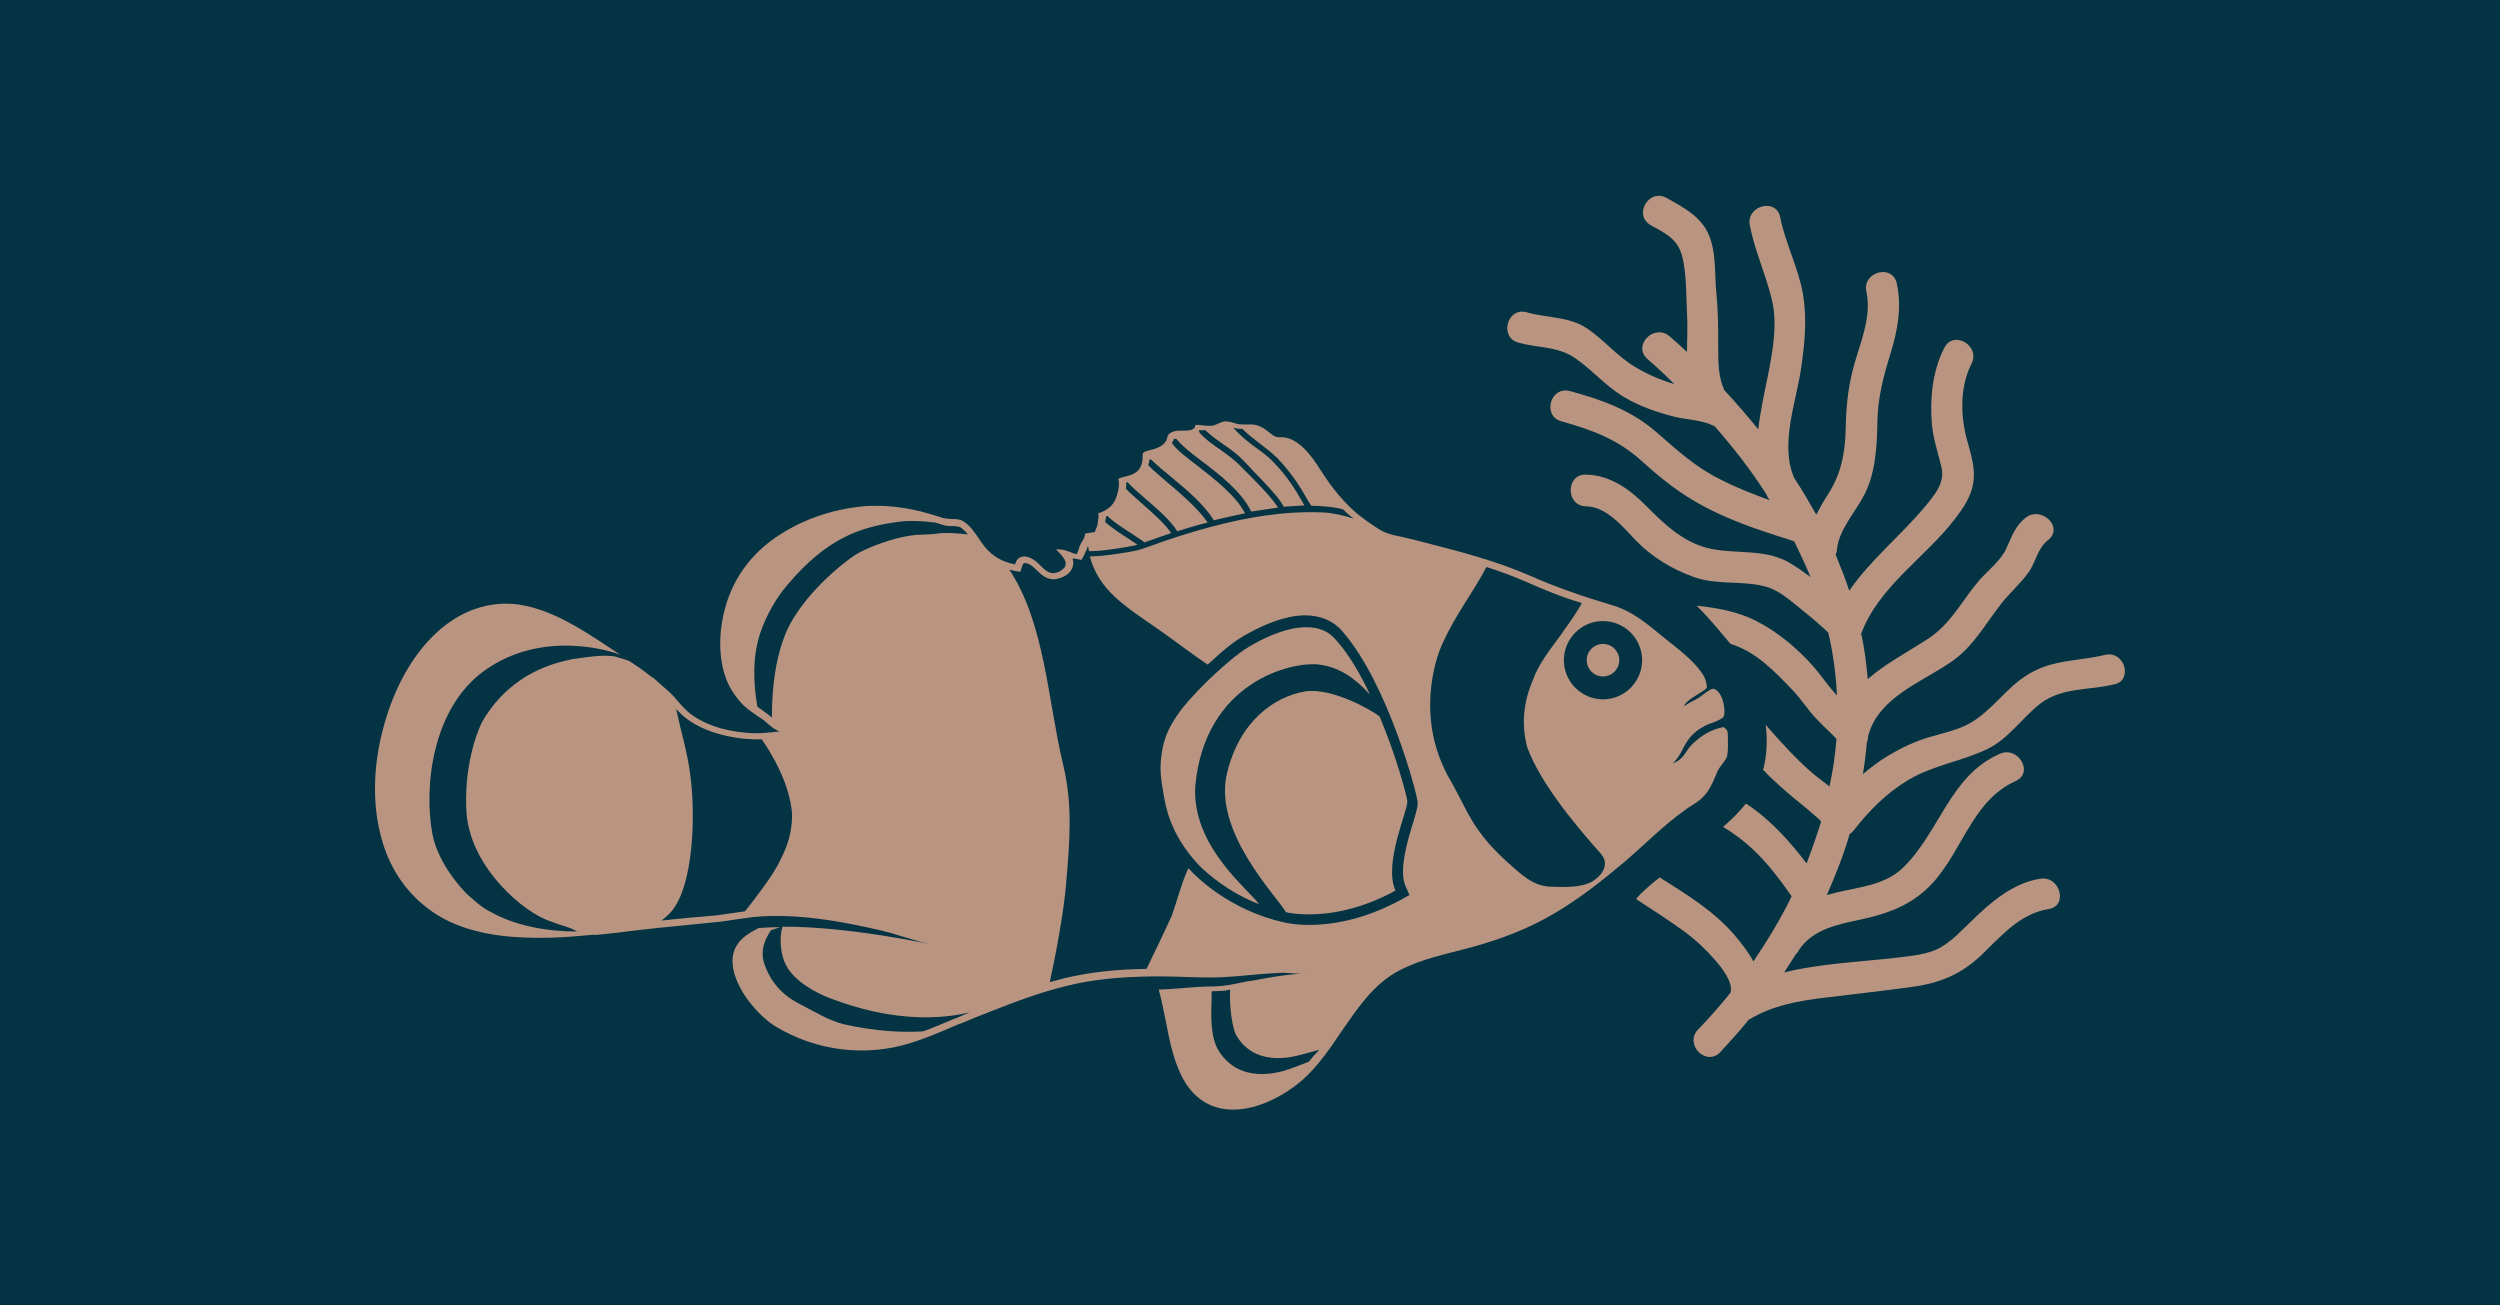 <svg width="1000" height="522.197" viewBox="0 0 1000 522.197" xmlns="http://www.w3.org/2000/svg"><defs/><path fill="#043343" d="M 0 0 L 1000 0 L 1000 1000 L 0 1000 Z"/><path fill="#b99581" transform="matrix(1.759 0 0 1.759 -31.764 -103.078)" d="M 386.283 208.731 C 386.283 210.774 384.627 212.431 382.583 212.431 C 380.54 212.431 378.883 210.774 378.883 208.731 C 378.883 206.687 380.54 205.031 382.583 205.031 C 384.627 205.031 386.283 206.687 386.283 208.731 Z"/><path fill="#b99581" transform="matrix(1.759 0 0 1.759 -31.764 -103.078)" d="M 289.883 237.131 C 292.183 213.631 311.783 208.931 318.083 209.731 C 323.383 210.431 326.883 213.631 329.583 216.531 C 327.383 211.831 324.783 207.331 321.783 204.031 C 319.983 201.931 317.683 201.231 315.083 201.231 C 311.083 201.231 306.583 203.131 303.383 204.931 C 299.983 206.731 297.483 209.031 294.583 211.631 C 291.883 214.131 289.183 216.831 286.783 219.831 C 284.483 222.931 282.883 225.631 282.283 229.631 C 281.783 232.731 281.883 234.931 282.583 238.731 C 283.083 241.831 283.983 248.031 290.483 255.131 C 292.583 257.331 297.483 261.531 304.383 264.231 C 301.983 260.831 288.883 250.931 289.883 237.131 Z"/><path fill="#b99581" transform="matrix(1.759 0 0 1.759 -31.764 -103.078)" d="M 331.783 221.531 C 329.783 219.931 320.783 214.931 314.883 215.831 C 307.683 217.031 299.883 222.731 297.083 234.431 C 293.883 247.731 308.283 262.231 310.483 266.031 C 310.483 266.031 310.483 266.031 310.483 266.031 C 311.683 266.331 313.483 266.531 315.783 266.531 C 320.583 266.531 327.483 265.431 335.383 261.131 C 332.583 254.731 338.383 242.631 338.083 240.731 C 337.983 239.631 335.683 230.831 331.783 221.531 Z"/><path fill="#b99581" transform="matrix(1.759 0 0 1.759 -31.764 -103.078)" d="M 410.983 226.431 C 410.883 224.931 411.183 224.831 409.983 223.931 C 406.683 224.631 404.983 225.931 402.983 227.731 C 401.283 229.231 401.283 231.131 398.383 232.231 C 400.483 230.431 400.883 227.631 402.983 225.631 C 403.883 224.731 405.383 223.731 406.683 223.231 C 407.883 222.831 409.483 222.231 409.983 221.631 C 410.683 220.131 409.683 215.431 407.583 215.231 C 406.883 215.231 405.083 216.831 404.283 217.331 C 403.083 217.931 401.883 218.631 400.883 219.231 C 401.883 217.631 403.683 216.831 405.183 215.831 C 406.183 215.131 406.383 215.131 406.083 214.031 C 405.983 213.131 405.483 212.231 405.083 211.631 C 402.883 208.531 399.483 206.031 396.483 203.631 C 392.583 200.431 389.283 197.531 384.383 196.131 C 377.983 194.231 371.883 192.131 365.783 189.431 C 358.183 186.131 350.083 184.031 342.283 182.031 C 340.383 181.531 338.383 181.031 336.583 180.631 C 334.983 180.331 333.283 179.931 331.783 179.031 C 329.683 177.731 328.083 176.531 326.583 175.331 C 323.683 172.831 320.983 169.631 318.383 165.531 C 316.383 162.331 313.283 158.031 309.483 158.031 C 309.383 158.031 309.183 158.031 309.083 158.031 C 307.983 158.031 307.383 157.531 306.583 156.831 L 306.283 156.631 C 305.183 155.731 303.883 155.131 302.683 155.131 C 302.483 155.131 302.383 155.131 302.183 155.131 C 301.983 155.131 301.783 155.131 301.483 155.131 C 301.283 155.131 301.083 155.131 300.883 155.131 C 300.383 155.131 299.883 155.131 299.183 154.931 C 298.583 154.731 297.583 154.431 296.883 154.431 C 296.783 154.431 296.583 154.431 296.483 154.431 C 295.983 154.531 295.583 154.731 295.083 154.931 C 294.583 155.131 294.083 155.431 293.483 155.431 C 293.283 155.431 292.983 155.431 292.783 155.431 C 292.383 155.431 291.983 155.431 291.583 155.331 C 291.183 155.331 290.783 155.231 290.383 155.231 C 290.283 155.231 290.083 155.231 289.983 155.231 L 289.883 155.231 L 289.883 155.331 C 289.783 156.431 288.383 156.531 287.283 156.531 C 287.083 156.531 286.883 156.531 286.683 156.531 C 286.483 156.531 286.383 156.531 286.183 156.531 C 286.183 156.531 286.183 156.531 286.183 156.531 C 285.383 156.531 284.683 156.731 284.083 157.131 C 283.683 157.431 283.583 157.731 283.483 158.131 C 283.383 158.331 283.383 158.631 283.183 158.931 C 282.383 160.231 280.683 160.731 279.283 161.031 C 279.083 161.131 278.883 161.131 278.683 161.231 C 277.883 161.431 277.883 161.831 277.883 162.431 C 277.883 162.631 277.883 162.831 277.883 163.031 C 277.783 163.831 277.583 164.531 277.283 165.031 C 276.483 166.331 275.083 166.731 273.683 167.031 C 273.283 167.131 272.883 167.231 272.483 167.431 L 272.383 167.431 L 272.383 167.531 C 272.783 168.831 272.183 171.231 271.583 172.431 C 270.883 173.931 269.183 174.931 267.783 175.331 L 267.683 175.331 L 267.783 175.431 C 267.983 175.631 267.783 176.931 267.683 177.431 L 267.683 177.631 C 267.583 178.331 267.283 178.931 266.983 179.631 C 266.283 179.631 265.583 179.831 264.883 179.931 L 264.783 179.931 L 264.783 180.031 C 264.783 180.731 264.383 181.331 264.083 181.831 C 263.983 182.031 263.883 182.131 263.783 182.331 C 263.583 182.731 263.483 183.031 263.383 183.431 C 263.283 183.831 263.083 184.231 262.883 184.631 C 262.383 184.531 261.883 184.331 261.383 184.131 C 260.583 183.831 259.783 183.531 258.883 183.531 C 258.683 183.531 258.483 183.531 258.283 183.531 L 258.183 183.531 L 258.283 183.631 C 259.383 184.731 260.583 185.931 260.383 187.031 C 260.283 187.631 259.783 188.131 258.883 188.631 C 258.383 188.831 257.983 188.931 257.583 188.931 C 256.383 188.931 255.583 188.131 254.683 187.231 C 254.083 186.631 253.483 186.031 252.683 185.631 C 252.083 185.331 251.483 185.131 250.983 185.131 C 249.983 185.131 249.183 185.731 248.883 186.931 C 246.083 186.431 243.783 185.131 241.983 182.931 C 241.583 182.431 241.083 181.731 240.683 181.131 C 239.683 179.631 238.583 178.031 237.083 177.131 C 236.283 176.631 235.383 176.631 234.583 176.631 C 233.983 176.631 233.283 176.531 232.683 176.431 L 232.583 176.431 C 230.883 175.831 228.983 175.331 227.183 174.831 C 223.783 174.031 220.583 173.631 217.583 173.631 C 216.983 173.631 216.483 173.631 215.883 173.631 C 208.583 174.031 201.383 176.331 195.483 180.131 C 189.783 183.731 185.683 188.831 183.583 194.831 C 181.483 200.931 181.283 207.331 182.983 212.431 C 183.983 215.331 185.883 218.031 188.083 219.831 C 188.783 220.331 189.483 220.831 190.183 221.331 C 190.683 221.631 191.183 222.031 191.683 222.331 C 191.883 222.431 192.083 222.731 192.383 222.931 C 193.283 223.731 194.483 224.731 195.383 224.931 C 194.783 225.031 194.083 225.031 193.483 225.131 C 193.183 225.131 192.883 225.131 192.483 225.231 C 192.483 225.231 192.483 225.231 192.483 225.231 L 192.483 225.231 L 192.483 225.231 C 191.383 225.331 190.483 225.331 189.683 225.331 C 188.983 225.331 188.383 225.331 187.783 225.231 C 182.483 224.831 177.683 223.131 174.583 220.531 C 173.683 219.731 172.883 218.831 172.083 217.931 C 171.383 217.031 170.583 216.231 169.683 215.431 C 169.083 214.931 168.483 214.431 167.983 213.931 C 167.383 213.431 166.883 212.931 166.283 212.531 L 166.183 212.431 L 166.183 212.531 C 165.383 211.831 164.483 211.231 163.583 210.531 C 162.783 210.031 161.983 209.431 161.183 208.931 C 160.183 208.531 159.083 208.231 158.083 207.931 C 155.183 207.331 150.983 208.131 147.983 208.531 C 144.483 209.331 134.783 211.331 128.183 221.931 C 126.283 224.931 123.383 233.931 124.183 243.931 C 125.283 254.731 134.183 262.731 138.183 265.431 C 139.883 266.631 141.683 267.631 143.583 268.231 C 145.383 269.031 147.583 269.331 149.283 270.431 C 142.683 270.431 135.283 269.231 129.383 265.831 C 127.583 264.931 125.983 263.431 124.483 262.131 C 123.183 260.931 117.683 255.031 116.383 248.231 C 114.383 237.431 116.383 219.631 128.183 211.131 C 141.383 201.631 157.083 206.631 159.183 207.531 C 157.983 206.731 156.883 206.031 155.683 205.231 C 149.783 201.331 143.483 197.331 136.383 196.131 C 129.383 195.031 122.783 197.531 117.583 202.231 C 111.083 208.131 107.083 216.631 104.983 225.031 C 102.783 233.731 102.583 243.231 105.583 251.731 C 108.183 259.031 113.383 264.931 120.383 268.231 C 127.583 271.531 135.783 272.031 143.583 271.831 C 146.783 271.731 149.983 271.431 153.283 271.131 L 153.283 271.231 L 153.383 271.231 C 156.583 270.931 159.883 270.531 162.983 270.131 C 164.783 269.931 166.583 269.731 168.483 269.531 C 172.483 269.131 176.483 268.731 180.483 268.331 C 181.983 268.231 183.583 267.931 185.083 267.731 C 186.483 267.531 187.883 267.331 189.383 267.131 C 199.083 266.231 209.183 268.031 218.583 270.231 C 222.283 271.131 225.983 272.531 229.683 273.331 C 229.683 273.331 210.883 269.231 195.983 269.331 C 195.183 272.131 195.583 275.931 196.883 278.231 C 198.683 281.631 203.383 284.331 206.883 285.631 C 213.483 288.131 220.183 289.731 227.283 289.931 C 230.383 290.031 234.283 289.731 237.083 289.131 C 237.583 289.031 238.083 288.931 238.583 288.831 C 237.683 289.231 236.783 289.531 235.983 289.931 C 235.383 290.131 233.983 290.731 233.983 290.731 C 231.983 291.531 229.983 292.431 227.983 293.131 C 223.183 293.431 217.183 293.131 209.983 291.531 C 206.383 290.631 203.083 288.531 199.783 286.831 C 195.983 284.931 193.183 281.831 191.783 277.531 C 190.983 274.731 191.883 272.331 193.383 270.131 C 194.083 269.931 194.783 269.631 195.483 269.431 C 193.783 269.431 192.083 269.531 190.583 269.631 C 189.383 270.231 188.183 270.931 187.083 271.831 C 185.283 273.431 184.383 275.531 184.683 278.031 C 185.183 283.531 190.583 289.631 194.283 291.931 C 203.583 297.631 214.983 299.031 225.283 295.731 C 228.483 294.731 231.583 293.431 234.583 292.131 C 235.283 291.831 235.883 291.531 236.583 291.331 C 238.983 290.331 241.383 289.331 243.783 288.431 C 249.383 286.231 254.983 284.131 260.883 282.731 C 266.583 281.331 272.583 280.731 280.483 280.631 C 280.483 280.631 280.483 280.631 280.483 280.631 C 280.983 280.631 281.383 280.631 281.883 280.631 C 286.483 280.631 291.083 281.031 295.783 280.831 C 300.183 280.631 304.483 280.031 308.983 279.831 C 310.483 279.731 312.383 280.031 313.883 280.031 C 314.383 280.031 314.783 280.031 315.283 279.931 C 314.883 280.031 314.383 280.031 313.883 280.031 C 310.083 280.231 306.483 280.931 302.683 281.631 C 302.483 281.631 302.183 281.731 301.983 281.731 C 301.983 281.731 301.883 281.731 301.883 281.731 C 300.683 281.931 299.583 282.231 298.383 282.431 C 297.483 282.631 296.483 282.731 295.583 282.831 C 294.583 282.931 293.683 282.931 292.683 282.931 C 288.983 283.031 285.383 283.531 281.683 283.631 L 281.583 283.631 L 281.583 283.731 C 282.183 285.831 282.583 288.131 283.083 290.431 C 284.083 295.631 285.083 300.931 287.883 305.231 C 290.383 308.931 293.983 310.931 298.483 310.931 C 304.483 310.931 310.483 307.431 314.183 304.231 C 317.683 301.131 320.383 297.231 322.983 293.331 C 326.683 288.031 330.283 282.431 336.183 279.331 C 341.283 276.631 347.083 275.531 352.583 274.031 C 359.183 272.231 365.583 269.831 371.483 266.331 C 377.283 262.931 382.583 258.731 387.783 254.331 C 392.783 250.031 397.683 244.931 403.283 241.431 C 406.283 239.631 407.183 237.431 408.483 234.331 C 408.983 232.931 410.283 231.931 410.783 230.631 C 411.083 229.231 410.983 227.731 410.983 226.431 Z M 195.483 254.231 C 193.983 257.531 189.683 263.031 187.483 265.831 C 186.583 265.931 185.583 266.131 184.683 266.231 C 183.083 266.431 181.683 266.731 180.183 266.831 C 176.283 267.131 172.283 267.531 168.483 267.931 C 169.683 267.031 170.783 266.031 171.483 264.831 C 175.283 259.431 176.483 245.431 174.983 234.431 C 174.483 230.731 173.583 227.231 172.683 223.631 C 172.383 222.431 172.183 221.131 171.783 219.831 C 172.383 220.431 172.983 221.031 173.683 221.631 C 178.483 225.531 185.183 226.431 187.783 226.631 C 188.383 226.631 189.083 226.731 189.783 226.731 C 190.283 226.731 190.783 226.731 191.283 226.731 C 193.383 229.731 197.683 236.731 198.183 243.731 C 198.183 249.431 196.183 252.631 195.483 254.231 Z M 232.083 179.831 C 230.183 180.131 228.383 180.131 226.483 180.231 C 222.683 180.531 217.483 182.231 213.883 184.031 C 210.483 185.731 202.983 192.131 198.983 198.431 C 197.983 199.931 193.583 206.231 193.583 221.731 C 193.583 221.731 193.583 221.731 193.483 221.731 C 193.183 221.431 192.883 221.231 192.683 221.031 C 192.183 220.631 191.683 220.331 191.183 219.931 C 190.883 219.731 190.583 219.531 190.283 219.331 C 188.583 209.431 190.483 203.931 190.983 202.431 C 192.283 198.631 194.483 194.631 197.183 191.531 C 205.983 181.131 213.383 178.531 221.883 177.331 C 224.483 176.931 227.483 177.031 230.783 177.431 C 231.283 177.631 231.783 177.731 232.283 177.931 L 232.383 177.931 C 233.183 178.231 233.983 178.231 234.683 178.231 C 235.383 178.231 236.083 178.331 236.483 178.531 C 237.083 178.931 237.683 179.531 238.183 180.131 C 235.783 179.831 233.083 179.731 232.083 179.831 Z M 315.683 300.031 C 313.683 300.831 311.683 301.631 309.583 302.231 C 303.183 303.831 297.883 302.331 294.883 297.031 C 292.883 292.931 293.683 287.431 293.583 284.031 C 294.283 284.031 294.883 283.931 295.583 283.931 C 296.383 283.931 297.083 283.831 297.783 283.631 C 297.583 288.031 298.383 292.431 299.083 293.831 C 300.083 295.631 303.583 301.131 313.583 298.531 C 315.083 298.131 316.583 297.731 318.083 297.331 C 317.183 298.231 316.383 299.131 315.683 300.031 Z M 339.483 245.431 C 338.183 249.531 336.083 256.531 337.683 260.131 L 338.583 262.131 L 336.583 263.231 C 327.983 267.931 320.483 268.931 315.783 268.931 C 313.083 268.931 311.183 268.631 309.983 268.331 C 297.383 265.531 289.683 257.531 288.783 256.531 C 288.583 256.331 288.483 256.231 288.283 256.031 C 286.683 259.531 285.683 263.631 284.483 266.931 C 282.583 271.031 280.983 274.431 278.783 278.931 C 271.483 279.031 265.683 279.731 260.183 281.031 C 259.083 281.331 257.883 281.631 256.783 281.931 C 257.983 276.531 259.983 265.931 260.483 259.731 C 261.283 250.231 262.083 241.731 259.783 232.331 C 256.283 217.631 255.683 200.431 247.583 188.131 C 247.983 188.231 248.383 188.331 248.783 188.431 L 250.083 188.631 L 250.483 187.431 C 250.683 186.631 250.983 186.631 251.183 186.631 C 251.383 186.631 251.683 186.731 252.183 186.931 C 252.683 187.231 253.283 187.731 253.783 188.231 C 254.783 189.231 255.983 190.331 257.683 190.331 C 258.283 190.331 258.983 190.131 259.683 189.831 C 261.083 189.231 261.883 188.231 262.083 187.131 C 262.183 186.631 262.083 186.131 261.983 185.531 C 262.383 185.631 262.683 185.731 262.983 185.731 L 263.983 185.931 L 264.483 185.031 C 264.783 184.531 264.983 183.931 265.183 183.531 C 265.283 183.231 265.383 183.031 265.483 182.731 C 265.583 183.131 265.583 183.531 265.683 183.931 C 268.383 184.031 274.283 183.031 276.083 182.631 C 276.283 182.631 276.483 182.531 276.683 182.431 C 276.083 182.031 275.283 181.531 274.583 181.031 C 272.783 179.931 270.783 178.531 269.383 177.331 L 269.383 177.331 C 269.483 176.931 269.483 176.431 269.583 176.031 C 269.683 176.031 269.783 175.931 269.883 175.931 C 271.083 177.131 273.483 178.731 275.383 179.931 C 276.983 181.031 277.883 181.531 278.283 181.931 C 278.783 181.731 279.283 181.631 279.783 181.431 C 281.083 180.931 282.683 180.431 284.383 179.831 C 283.083 177.831 280.283 175.331 277.883 173.231 C 276.483 171.931 275.083 170.831 274.083 169.731 C 274.183 169.231 274.183 168.731 274.183 168.331 C 274.283 168.331 274.383 168.231 274.483 168.231 C 275.483 169.431 277.083 170.731 278.783 172.231 C 281.583 174.631 284.383 177.131 285.783 179.431 C 287.883 178.731 290.183 178.031 292.683 177.431 C 290.583 174.331 286.983 171.231 283.683 168.431 C 282.083 167.031 280.483 165.731 279.183 164.431 C 279.283 164.031 279.383 163.531 279.483 163.031 C 279.683 163.031 279.883 163.131 279.983 163.231 C 281.183 164.431 282.883 165.831 284.583 167.231 C 288.083 170.131 291.983 173.431 294.083 176.931 C 296.383 176.331 298.783 175.831 301.183 175.331 C 298.983 171.131 294.183 167.531 290.383 164.531 C 287.883 162.631 285.783 161.031 284.683 159.531 C 284.683 159.531 284.583 159.431 284.583 159.331 C 284.783 159.031 284.883 158.731 284.983 158.431 C 285.283 158.331 285.583 158.331 285.783 158.631 C 286.783 159.931 288.783 161.531 291.183 163.331 C 295.283 166.431 300.383 170.331 302.583 174.931 C 304.583 174.631 306.583 174.331 308.683 174.031 C 307.483 172.031 304.283 168.731 302.183 166.631 C 301.483 165.931 300.883 165.331 300.483 164.931 C 298.883 163.231 297.083 161.931 295.383 160.731 C 293.783 159.631 292.183 158.531 290.883 157.031 C 290.783 156.831 290.683 156.631 290.683 156.531 C 290.683 156.531 290.783 156.431 290.783 156.431 C 290.983 156.431 291.183 156.431 291.383 156.431 C 291.683 156.431 291.983 156.431 292.183 156.431 C 293.383 157.631 294.683 158.531 296.083 159.531 C 297.883 160.731 299.683 162.031 301.383 163.931 C 301.783 164.331 302.383 164.931 302.983 165.631 C 306.083 168.831 308.983 171.831 309.983 173.831 C 311.483 173.731 313.083 173.631 314.683 173.531 C 314.483 173.131 314.183 172.731 313.983 172.331 C 312.783 170.231 310.983 167.131 307.683 163.731 C 306.483 162.431 305.083 161.431 303.683 160.431 C 301.983 159.131 300.083 157.731 298.583 155.931 C 298.583 155.931 298.583 155.831 298.483 155.831 C 298.483 155.831 298.483 155.831 298.483 155.831 C 299.283 156.131 300.083 156.131 300.583 156.131 C 301.783 157.331 303.083 158.331 304.383 159.331 C 305.783 160.431 307.283 161.531 308.583 162.831 C 311.983 166.431 313.883 169.631 315.083 171.731 C 315.583 172.531 315.883 173.131 316.283 173.631 C 317.183 173.631 318.083 173.631 318.883 173.731 C 320.383 173.831 321.983 174.031 323.483 174.431 C 324.083 175.031 324.683 175.631 325.383 176.131 C 325.583 176.231 325.683 176.431 325.883 176.531 C 323.683 175.831 321.183 175.231 318.883 175.131 C 310.083 174.731 301.183 176.331 293.783 178.331 C 293.783 178.331 293.683 178.331 293.683 178.331 C 288.083 179.831 283.283 181.431 280.083 182.631 C 278.283 183.231 276.983 183.731 276.283 183.831 C 274.983 184.131 269.183 185.131 265.883 185.131 C 265.883 185.131 265.883 185.131 265.883 185.131 C 267.983 192.931 273.883 196.431 281.783 201.931 C 285.483 204.531 288.983 207.231 292.683 209.731 C 292.783 209.631 292.883 209.531 292.883 209.531 L 292.883 209.531 L 292.883 209.531 L 293.583 208.931 C 296.183 206.531 298.683 204.331 302.083 202.531 C 305.383 200.731 310.283 198.531 314.883 198.531 C 318.383 198.531 321.383 199.831 323.383 202.231 C 333.683 214.131 340.083 238.531 340.283 240.231 C 340.683 241.431 340.283 242.631 339.483 245.431 Z M 380.183 259.031 C 377.583 260.531 373.683 260.331 370.883 260.231 C 366.583 260.231 363.683 257.131 360.583 254.431 C 359.283 253.231 358.083 252.031 356.883 250.731 C 354.783 248.331 353.183 246.031 351.683 243.231 C 350.483 240.931 349.283 238.531 347.983 236.231 C 339.683 222.131 344.583 208.131 346.083 204.931 C 349.283 197.931 352.883 193.631 356.083 187.531 C 359.183 188.531 362.183 189.631 365.183 190.931 C 368.783 192.531 373.283 194.431 377.783 195.731 C 376.383 198.331 374.383 200.931 372.883 203.131 C 370.483 206.431 367.983 209.531 366.683 213.131 C 365.183 216.631 363.583 222.031 365.383 228.631 C 368.283 236.331 375.283 245.131 382.183 252.831 C 384.183 255.231 382.283 257.731 380.183 259.031 Z M 382.583 217.631 C 377.683 217.631 373.683 213.631 373.683 208.731 C 373.683 203.831 377.683 199.831 382.583 199.831 C 387.483 199.831 391.483 203.831 391.483 208.731 C 391.483 213.631 387.483 217.631 382.583 217.631 Z"/><path fill="#b99581" transform="matrix(1.759 0 0 1.759 -31.764 -103.078)" d="M 496.683 207.531 C 490.483 209.031 484.583 208.531 478.983 212.131 C 474.183 215.131 471.083 220.131 466.083 223.031 C 463.283 224.631 459.783 225.331 456.783 226.231 C 453.383 227.231 450.283 228.731 447.283 230.531 C 445.283 231.731 443.483 233.131 441.683 234.631 C 442.083 232.231 442.383 229.831 442.583 227.431 C 442.783 226.931 442.883 226.431 442.883 225.931 C 445.283 217.131 454.783 213.931 461.883 209.031 C 466.883 205.531 469.483 200.531 473.183 195.831 C 474.983 193.531 477.283 191.531 479.083 189.131 C 480.983 186.731 481.283 183.331 483.783 181.431 C 487.483 178.531 482.283 173.531 478.683 176.331 C 476.383 178.131 475.583 180.531 474.383 183.131 C 473.183 186.031 470.083 188.331 468.083 190.631 C 464.083 195.331 461.683 200.531 456.383 203.931 C 451.783 206.931 446.783 209.531 442.783 213.031 C 442.483 209.531 442.083 206.131 441.283 202.731 C 445.283 191.931 455.883 185.431 462.683 176.531 C 464.583 174.031 466.283 171.531 466.783 168.431 C 467.283 165.331 466.383 162.331 465.583 159.431 C 463.883 153.831 463.583 146.731 466.383 141.331 C 468.483 137.231 462.283 133.531 460.183 137.731 C 457.483 143.031 456.883 149.231 457.383 155.131 C 457.683 158.331 458.683 161.331 459.483 164.531 C 460.483 168.331 458.083 171.031 455.783 173.831 C 450.183 180.531 443.383 185.931 438.583 192.931 C 437.683 190.131 436.583 187.431 435.483 184.731 C 435.683 184.331 435.783 183.931 435.783 183.531 C 436.283 179.031 439.683 175.431 441.783 171.531 C 444.583 166.431 444.883 160.231 444.983 154.431 C 445.083 148.931 446.383 144.131 447.983 138.931 C 449.583 133.731 450.583 128.431 449.383 123.031 C 448.383 118.531 441.483 120.431 442.483 124.931 C 443.583 130.131 441.583 135.331 440.083 140.231 C 438.483 145.431 437.883 150.231 437.783 155.731 C 437.683 161.531 436.783 166.331 433.683 171.131 C 432.683 172.631 431.883 174.131 431.083 175.631 C 429.483 172.831 427.883 170.031 426.083 167.331 C 422.683 159.631 426.583 149.931 427.683 142.031 C 428.483 136.431 428.983 131.131 428.083 125.631 C 427.083 119.631 424.083 114.031 422.883 108.031 C 421.983 103.431 414.983 105.431 415.983 109.931 C 417.083 115.531 419.483 120.731 420.883 126.331 C 422.383 132.031 421.183 138.431 420.083 144.031 C 419.283 147.931 418.383 152.031 417.883 156.231 C 415.383 153.131 412.783 150.131 410.183 147.331 C 408.783 144.331 408.783 141.031 408.783 137.631 C 408.783 133.531 408.783 129.531 408.383 125.431 C 407.883 120.831 408.483 115.831 406.383 111.431 C 404.483 107.631 400.683 105.631 397.083 103.631 C 392.983 101.331 389.383 107.531 393.483 109.831 C 397.083 111.831 399.683 113.031 400.683 117.231 C 401.583 121.131 401.483 125.731 401.683 129.831 C 401.883 132.731 401.683 135.631 401.683 138.631 C 400.383 137.431 399.083 136.231 397.783 135.131 C 394.283 132.031 389.183 137.131 392.683 140.231 C 394.783 142.031 396.783 143.931 398.783 145.931 C 395.683 145.031 392.683 143.731 389.883 142.031 C 385.783 139.631 382.783 135.831 378.883 133.231 C 374.783 130.531 369.783 130.931 365.283 129.631 C 360.783 128.331 358.883 135.331 363.383 136.531 C 367.683 137.731 372.183 137.331 376.083 139.931 C 380.083 142.631 383.083 146.331 387.283 148.831 C 390.883 151.031 395.083 152.431 399.083 153.431 C 401.683 154.031 404.983 154.131 407.283 155.231 C 407.483 155.331 407.683 155.431 407.883 155.431 C 412.183 160.331 416.183 165.431 419.683 170.931 C 419.883 171.431 420.183 171.931 420.483 172.331 C 416.583 170.931 412.783 169.431 409.083 167.531 C 403.483 164.731 399.283 160.831 394.683 156.831 C 388.883 151.831 382.383 149.531 375.083 147.531 C 370.583 146.331 368.683 153.231 373.183 154.431 C 380.083 156.331 385.983 158.531 391.383 163.431 C 395.783 167.431 400.183 170.931 405.483 173.731 C 409.983 176.131 414.883 178.031 419.683 179.631 C 421.383 180.231 423.183 180.731 424.983 181.331 C 425.383 181.431 425.783 181.631 426.083 181.731 C 427.383 184.431 428.683 187.131 429.783 189.831 C 428.383 188.831 427.083 187.831 425.583 186.931 C 420.083 183.331 413.383 184.631 407.283 183.431 C 401.183 182.231 396.783 178.031 392.583 173.831 C 388.783 169.931 384.283 166.631 378.683 166.531 C 374.083 166.431 374.083 173.631 378.683 173.731 C 383.483 173.831 387.083 178.431 390.183 181.631 C 393.783 185.331 398.483 188.131 403.283 189.831 C 408.583 191.731 414.283 190.531 419.683 192.031 C 422.683 192.831 425.483 195.431 427.883 197.331 C 429.883 198.931 431.883 200.631 433.783 202.431 C 433.883 202.731 433.883 203.031 433.983 203.231 C 433.983 203.331 433.983 203.431 434.083 203.531 C 434.983 207.831 435.583 212.231 435.783 216.731 C 433.883 214.731 432.383 212.431 430.583 210.331 C 426.783 206.031 422.383 202.331 417.283 199.731 C 413.083 197.631 408.483 196.831 403.883 196.331 C 405.683 198.131 407.283 199.931 408.883 201.831 C 409.783 202.931 410.683 203.931 411.583 205.031 C 417.283 206.731 421.583 211.231 425.583 215.431 C 427.683 217.531 429.183 220.131 431.283 222.231 C 432.683 223.731 434.283 225.131 435.683 226.631 C 435.383 230.231 434.883 233.931 434.083 237.431 C 432.783 236.431 431.583 235.531 430.583 234.731 C 426.483 231.231 423.083 227.431 419.583 223.431 C 419.983 226.731 419.883 230.131 419.083 233.331 C 419.083 233.431 418.983 233.531 418.983 233.631 C 419.683 234.331 420.383 235.131 421.183 235.831 C 423.483 238.031 425.883 240.031 428.383 242.031 C 429.283 242.831 430.283 243.631 431.183 244.431 C 431.583 244.731 431.883 245.031 432.183 245.431 C 431.183 248.631 430.083 251.831 428.883 254.931 C 424.883 249.731 420.583 244.931 415.083 241.331 C 413.583 243.231 411.783 245.031 409.883 246.631 C 412.383 248.131 414.783 249.931 417.083 252.131 C 420.283 255.231 422.983 258.831 425.483 262.431 C 422.983 267.531 419.983 272.531 416.783 277.231 C 415.683 275.131 414.083 273.131 412.483 271.231 C 407.783 265.731 401.483 261.931 395.483 258.131 C 394.983 258.531 394.483 258.931 394.083 259.231 C 392.683 260.431 391.283 261.631 390.083 263.031 C 393.783 265.431 397.483 267.831 401.083 270.431 C 403.683 272.331 405.983 274.531 408.083 276.931 C 409.383 278.431 412.283 281.931 411.583 284.331 C 409.283 287.231 406.783 290.031 404.183 292.731 C 400.983 296.131 406.083 301.231 409.283 297.831 C 411.483 295.431 413.683 293.031 415.683 290.531 C 420.983 287.231 427.283 286.131 433.383 285.431 C 439.883 284.631 446.283 283.931 452.783 283.031 C 458.983 282.231 463.883 280.231 468.483 275.931 C 472.983 271.631 477.383 266.331 483.883 265.331 C 488.483 264.631 486.483 257.631 481.983 258.431 C 475.683 259.431 470.683 263.831 466.183 268.231 C 463.983 270.331 461.983 272.531 459.383 274.031 C 456.583 275.631 452.983 275.931 449.783 276.331 C 441.483 277.331 432.283 277.631 423.783 279.731 C 424.683 278.331 425.583 276.931 426.483 275.531 C 426.683 275.331 426.983 275.031 427.083 274.731 C 430.183 269.931 435.883 268.831 441.083 267.731 C 446.583 266.531 451.483 264.931 455.783 261.131 C 463.983 253.931 465.883 240.931 476.383 236.231 C 480.683 234.331 476.983 228.131 472.783 230.031 C 461.383 235.031 459.083 248.031 450.683 256.031 C 446.683 259.831 440.883 260.331 435.783 261.531 C 434.983 261.731 434.183 261.931 433.483 262.131 C 433.483 262.131 433.483 262.131 433.483 262.131 C 435.483 257.631 437.283 253.031 438.683 248.231 C 439.083 248.031 439.383 247.731 439.683 247.331 C 443.183 242.831 447.183 238.831 452.083 235.931 C 457.583 232.631 464.183 231.731 469.983 228.931 C 474.783 226.631 477.883 221.831 481.983 218.631 C 486.983 214.831 493.083 215.631 498.783 214.231 C 503.183 213.431 501.283 206.431 496.683 207.531 Z"/></svg>